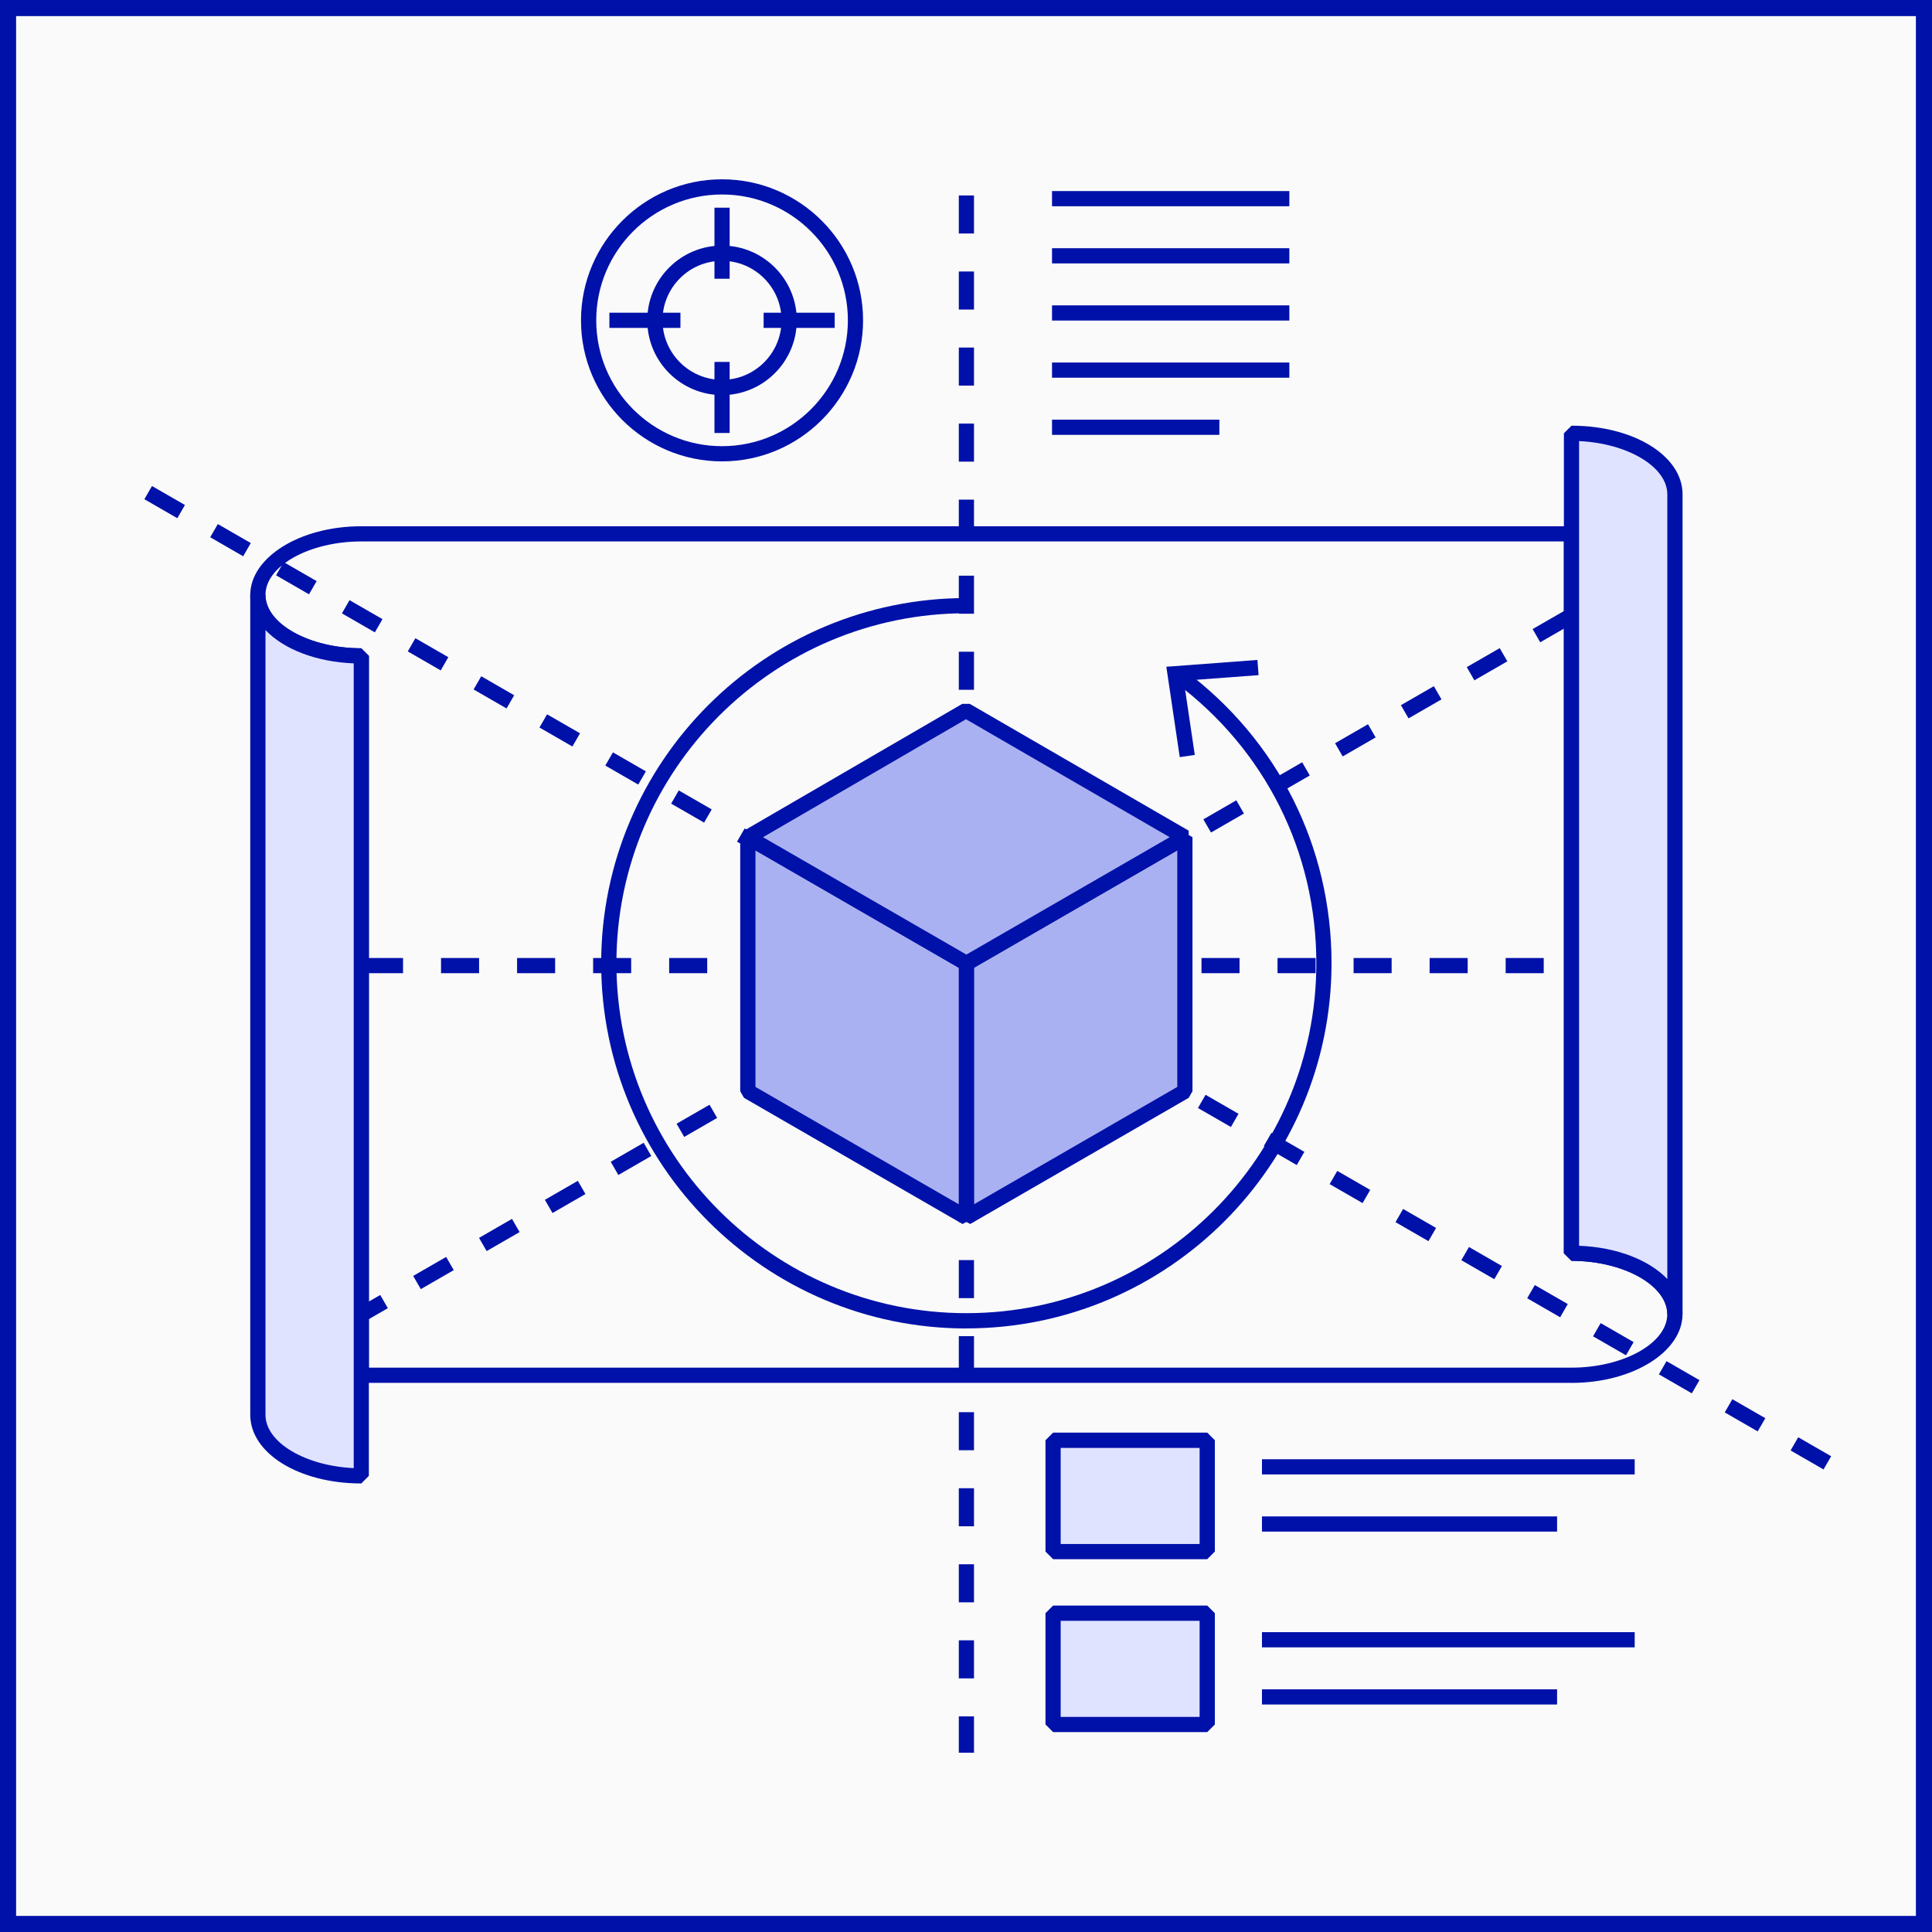 <svg xmlns="http://www.w3.org/2000/svg" width="360" height="360" viewBox="0 0 360 360" fill="none"><rect x="0" y="0" width="360" height="360" fill="#808080" stroke="none"/><rect x="1.5" y="1.5" width="357" height="357" fill="#FAFAFA"></rect><rect x="1.5" y="1.5" width="357" height="357" stroke="#0011A9" stroke-width="3"></rect><path d="M134.54 84.55C148.27 84.55 159.4 73.42 159.4 59.69C159.4 45.96 148.27 34.83 134.54 34.83C120.81 34.83 109.68 45.96 109.68 59.69C109.68 73.42 120.81 84.55 134.54 84.55Z" fill="#FAFAFA"></path><path d="M134.54 85.97C120.05 85.97 108.26 74.18 108.26 59.69C108.26 45.2 120.05 33.41 134.54 33.41C149.03 33.41 160.82 45.2 160.82 59.69C160.82 74.18 149.03 85.97 134.54 85.97ZM134.54 36.24C121.61 36.24 111.1 46.76 111.1 59.69C111.1 72.62 121.62 83.14 134.54 83.14C147.46 83.14 157.99 72.62 157.99 59.69C157.99 46.76 147.47 36.24 134.54 36.24Z" fill="#0011A9"></path><path d="M134.54 73.62C126.86 73.62 120.61 67.37 120.61 59.69C120.61 52.01 126.86 45.76 134.54 45.76C142.22 45.76 148.47 52.01 148.47 59.69C148.47 67.37 142.22 73.62 134.54 73.62ZM134.54 48.6C128.42 48.6 123.45 53.58 123.45 59.69C123.45 65.8 128.43 70.78 134.54 70.78C140.65 70.78 145.63 65.8 145.63 59.69C145.63 53.58 140.65 48.6 134.54 48.6Z" fill="#0011A9"></path><path d="M135.96 38.7H133.13V51.94H135.96V38.7Z" fill="#0011A9"></path><path d="M135.96 67.44H133.13V80.68H135.96V67.44Z" fill="#0011A9"></path><path d="M126.79 58.27H113.55V61.1H126.79V58.27Z" fill="#0011A9"></path><path d="M155.53 58.27H142.29V61.1H155.53V58.27Z" fill="#0011A9"></path><path d="M292.82 257.671H67.32L65.9 256.251V123.611C54.98 123.171 46.63 117.731 46.63 110.851C46.63 103.971 55.72 98.061 67.32 98.061H292.82L294.24 99.481V232.131C305.16 232.571 313.51 238.011 313.51 244.891C313.51 251.771 304.42 257.681 292.82 257.681V257.671ZM68.74 254.841H292.82C302.5 254.841 310.67 250.281 310.67 244.891C310.67 239.501 302.49 234.941 292.82 234.941L291.4 233.521V100.891H67.32C57.64 100.891 49.47 105.451 49.47 110.841C49.47 116.231 57.65 120.791 67.32 120.791L68.74 122.211V254.831V254.841Z" fill="#0011A9"></path><path d="M67.32 122.221V275.011C56.68 275.011 48.05 269.921 48.05 263.641V110.851C48.05 117.131 56.68 122.221 67.32 122.221Z" fill="#E0E3FF"></path><path d="M67.32 276.421C55.72 276.421 46.63 270.801 46.63 263.631V110.851H49.46C49.46 116.251 57.64 120.801 67.31 120.801L68.73 122.221V275.011L67.31 276.431L67.32 276.421ZM49.47 117.401V263.641C49.47 268.771 56.86 273.141 65.91 273.561V123.611C58.82 123.331 52.82 120.931 49.47 117.401Z" fill="#0011A9"></path><path d="M312.09 92.11V244.89C312.09 238.61 303.46 233.52 292.82 233.52V80.74C303.46 80.74 312.09 85.83 312.09 92.11Z" fill="#E0E3FF"></path><path d="M313.51 244.89H310.68C310.68 239.5 302.5 234.94 292.83 234.94L291.41 233.52V80.74L292.83 79.32C304.43 79.32 313.52 84.94 313.52 92.11V244.89H313.51ZM294.24 232.13C301.33 232.41 307.33 234.81 310.68 238.33V92.11C310.68 86.98 303.29 82.61 294.24 82.19V232.13Z" fill="#0011A9"></path><path d="M240.25 35.601H196.03V38.431H240.25V35.601Z" fill="#0011A9"></path><path d="M240.25 46.251H196.03V49.081H240.25V46.251Z" fill="#0011A9"></path><path d="M240.25 56.9H196.03V59.73H240.25V56.9Z" fill="#0011A9"></path><path d="M240.25 67.551H196.03V70.381H240.25V67.551Z" fill="#0011A9"></path><path d="M227.21 78.2H196.03V81.03H227.21V78.2Z" fill="#0011A9"></path><path d="M304.6 271.91H235.15V274.74H304.6V271.91Z" fill="#0011A9"></path><path d="M290.14 282.561H235.15V285.391H290.14V282.561Z" fill="#0011A9"></path><path d="M224.94 268.37H196.22V289.11H224.94V268.37Z" fill="#E0E3FF"></path><path d="M224.95 290.53H196.23L194.81 289.11V268.37L196.23 266.95H224.95L226.37 268.37V289.11L224.95 290.53ZM197.64 287.7H223.53V269.8H197.64V287.7Z" fill="#0011A9"></path><path d="M304.6 304.13H235.15V306.96H304.6V304.13Z" fill="#0011A9"></path><path d="M290.14 314.78H235.15V317.61H290.14V314.78Z" fill="#0011A9"></path><path d="M224.94 300.6H196.22V321.34H224.94V300.6Z" fill="#E0E3FF"></path><path d="M224.95 322.75H196.23L194.81 321.33V300.59L196.23 299.17H224.95L226.37 300.59V321.33L224.95 322.75ZM197.64 319.92H223.53V302.02H197.64V319.92Z" fill="#0011A9"></path><path d="M181.49 326.59H178.66V319.82H181.49V326.59ZM181.49 312.74H178.66V305.65H181.49V312.74ZM181.49 298.57H178.66V291.48H181.49V298.57ZM181.49 284.4H178.66V277.31H181.49V284.4ZM181.49 270.23H178.66V263.14H181.49V270.23ZM181.49 256.06H178.66V248.97H181.49V256.06ZM181.49 241.89H178.66V234.8H181.49V241.89ZM181.49 227.72H178.66V220.63H181.49V227.72ZM181.49 213.55H178.66V206.46H181.49V213.55ZM181.49 199.38H178.66V192.29H181.49V199.38ZM181.49 185.21H178.66V178.12H181.49V185.21ZM181.49 171.04H178.66V163.95H181.49V171.04ZM181.49 156.87H178.66V149.78H181.49V156.87ZM181.49 142.7H178.66V135.61H181.49V142.7ZM181.49 128.53H178.66V121.44H181.49V128.53ZM181.49 114.36H178.66V107.27H181.49V114.36ZM181.49 100.19H178.66V93.1H181.49V100.19ZM181.49 86.02H178.66V78.93H181.49V86.02ZM181.49 71.85H178.66V64.76H181.49V71.85ZM181.49 57.68H178.66V50.59H181.49V57.68ZM181.49 43.51H178.66V36.42H181.49V43.51Z" fill="#0011A9"></path><path d="M339.79 273.811L333.65 270.271L335.07 267.811L341.21 271.351L339.79 273.811ZM327.52 266.721L321.38 263.181L322.8 260.721L328.94 264.261L327.52 266.721ZM315.25 259.631L309.11 256.091L310.53 253.631L316.67 257.171L315.25 259.631ZM302.98 252.541L296.84 249.001L298.26 246.541L304.4 250.081L302.98 252.541ZM290.71 245.451L284.57 241.911L285.99 239.451L292.13 242.991L290.71 245.451ZM278.44 238.361L272.3 234.821L273.72 232.361L279.86 235.901L278.44 238.361ZM266.17 231.271L260.03 227.731L261.45 225.271L267.59 228.811L266.17 231.271ZM253.9 224.181L247.76 220.641L249.18 218.181L255.32 221.721L253.9 224.181ZM241.63 217.091L235.49 213.551L236.91 211.091L243.05 214.631L241.63 217.091ZM229.36 210.001L223.22 206.461L224.64 204.001L230.78 207.541L229.36 210.001ZM217.09 202.911L210.95 199.371L212.37 196.911L218.51 200.451L217.09 202.911ZM204.82 195.821L198.68 192.281L200.1 189.821L206.24 193.361L204.82 195.821ZM192.55 188.731L186.41 185.191L187.83 182.741L193.97 186.281L192.55 188.741V188.731ZM180.28 181.641L174.14 178.101L175.56 175.641L181.7 179.181L180.28 181.641ZM168.01 174.551L161.87 171.011L163.29 168.551L169.43 172.091L168.01 174.551ZM155.74 167.461L149.6 163.921L151.02 161.461L157.16 165.001L155.74 167.461ZM143.47 160.371L137.33 156.831L138.75 154.371L144.89 157.911L143.47 160.371ZM131.2 153.281L125.06 149.741L126.48 147.281L132.62 150.821L131.2 153.281ZM118.93 146.191L112.79 142.651L114.21 140.191L120.35 143.731L118.93 146.191ZM106.66 139.101L100.52 135.561L101.94 133.101L108.08 136.641L106.66 139.101ZM94.39 132.011L88.25 128.471L89.67 126.011L95.81 129.551L94.39 132.011ZM82.12 124.921L75.98 121.381L77.4 118.921L83.54 122.461L82.12 124.921ZM69.85 117.831L63.71 114.291L65.13 111.831L71.27 115.371L69.85 117.831ZM57.58 110.741L51.44 107.201L52.86 104.741L59 108.281L57.58 110.741ZM45.31 103.651L39.17 100.111L40.59 97.651L46.73 101.191L45.31 103.651ZM33.04 96.561L26.9 93.02L28.32 90.561L34.46 94.1L33.04 96.561Z" fill="#0011A9"></path><path d="M68.21 246.1L66.79 243.64L70.85 241.3L72.27 243.76L68.21 246.1ZM78.41 240.21L76.99 237.75L83.13 234.21L84.55 236.67L78.41 240.21ZM90.68 233.12L89.26 230.66L95.4 227.12L96.82 229.58L90.68 233.12ZM102.95 226.03L101.53 223.57L107.67 220.03L109.09 222.49L102.95 226.03ZM115.22 218.94L113.8 216.48L119.94 212.94L121.36 215.4L115.22 218.94ZM127.49 211.85L126.07 209.39L132.21 205.85L133.63 208.31L127.49 211.85ZM139.76 204.76L138.34 202.3L144.48 198.76L145.9 201.22L139.76 204.76ZM152.03 197.67L150.61 195.21L156.75 191.67L158.17 194.13L152.03 197.67ZM164.3 190.58L162.88 188.12L169.02 184.58L170.44 187.04L164.3 190.58ZM176.57 183.49L175.15 181.03L181.29 177.49L182.71 179.95L176.57 183.49ZM188.84 176.4L187.42 173.94L193.56 170.4L194.98 172.86L188.84 176.4ZM201.11 169.31L199.69 166.85L205.83 163.31L207.25 165.77L201.11 169.31ZM213.38 162.22L211.96 159.76L218.1 156.22L219.52 158.68L213.38 162.22ZM225.65 155.13L224.23 152.67L230.37 149.13L231.79 151.59L225.65 155.13ZM237.92 148.04L236.5 145.58L242.64 142.04L244.06 144.5L237.92 148.04ZM250.19 140.95L248.77 138.49L254.91 134.95L256.33 137.41L250.19 140.95ZM262.46 133.86L261.04 131.4L267.18 127.86L268.6 130.32L262.46 133.86ZM274.73 126.77L273.31 124.31L279.45 120.77L280.87 123.23L274.73 126.77ZM287 119.68L285.58 117.22L291.72 113.68L293.14 116.14L287 119.68Z" fill="#0011A9"></path><path d="M287.65 181.34H280.56V178.51H287.65V181.34ZM273.48 181.34H266.39V178.51H273.48V181.34ZM259.31 181.34H252.22V178.51H259.31V181.34ZM245.14 181.34H238.05V178.51H245.14V181.34ZM230.97 181.34H223.88V178.51H230.97V181.34ZM216.8 181.34H209.71V178.51H216.8V181.34ZM202.63 181.34H195.54V178.51H202.63V181.34ZM188.46 181.34H181.37V178.51H188.46V181.34ZM174.29 181.34H167.2V178.51H174.29V181.34ZM160.12 181.34H153.03V178.51H160.12V181.34ZM145.95 181.34H138.86V178.51H145.95V181.34ZM131.78 181.34H124.69V178.51H131.78V181.34ZM117.61 181.34H110.52V178.51H117.61V181.34ZM103.44 181.34H96.35V178.51H103.44V181.34ZM89.27 181.34H82.18V178.51H89.27V181.34ZM75.1 181.34H68.01V178.51H75.1V181.34Z" fill="#0011A9"></path><path d="M180.07 226.851V179.511L220.79 156.001V203.341L180.07 226.851Z" fill="#AAB1F2"></path><path d="M180.78 228.081L178.65 226.851V179.51L179.36 178.281L220.07 154.771L222.2 156.001V203.34L221.49 204.571L180.77 228.081H180.78ZM181.49 180.331V224.4L219.37 202.531V158.461L181.49 180.331Z" fill="#0011A9"></path><path d="M180.07 226.851V179.511L139.36 156.001V203.341L180.07 226.851Z" fill="#AAB1F2"></path><path d="M179.36 228.081L138.64 204.571L137.93 203.34V156.001L140.06 154.771L180.78 178.281L181.49 179.51V226.851L179.36 228.081ZM140.77 202.531L178.65 224.4V180.331L140.77 158.461V202.531Z" fill="#0011A9"></path><path d="M220.79 156L180.01 132.38L139.36 156L180.07 179.51L220.79 156Z" fill="#AAB1F2"></path><path d="M180.78 180.74H179.36L138.64 157.23V154.78L179.29 131.16H180.71L221.49 154.78V157.23L180.77 180.74H180.78ZM142.18 156L180.07 177.87L217.95 156L180 134.02L142.18 156Z" fill="#0011A9"></path><path d="M180.07 247.54C142.55 247.54 112.02 217.01 112.02 179.49C112.02 141.97 142.55 111.44 180.07 111.44V114.27C144.11 114.27 114.86 143.52 114.86 179.48C114.86 215.44 144.11 244.69 180.07 244.69C216.03 244.69 245.28 215.44 245.28 179.48C245.28 158.67 235.69 139.59 218.98 127.14L220.67 124.87C238.11 137.86 248.11 157.76 248.11 179.48C248.11 217 217.58 247.53 180.06 247.53L180.07 247.54Z" fill="#0011A9"></path><path d="M234.3 122.971L234.52 125.801L220.58 126.841L222.63 140.671L219.83 141.081L217.33 124.241L234.3 122.971Z" fill="#0011A9"></path></svg>